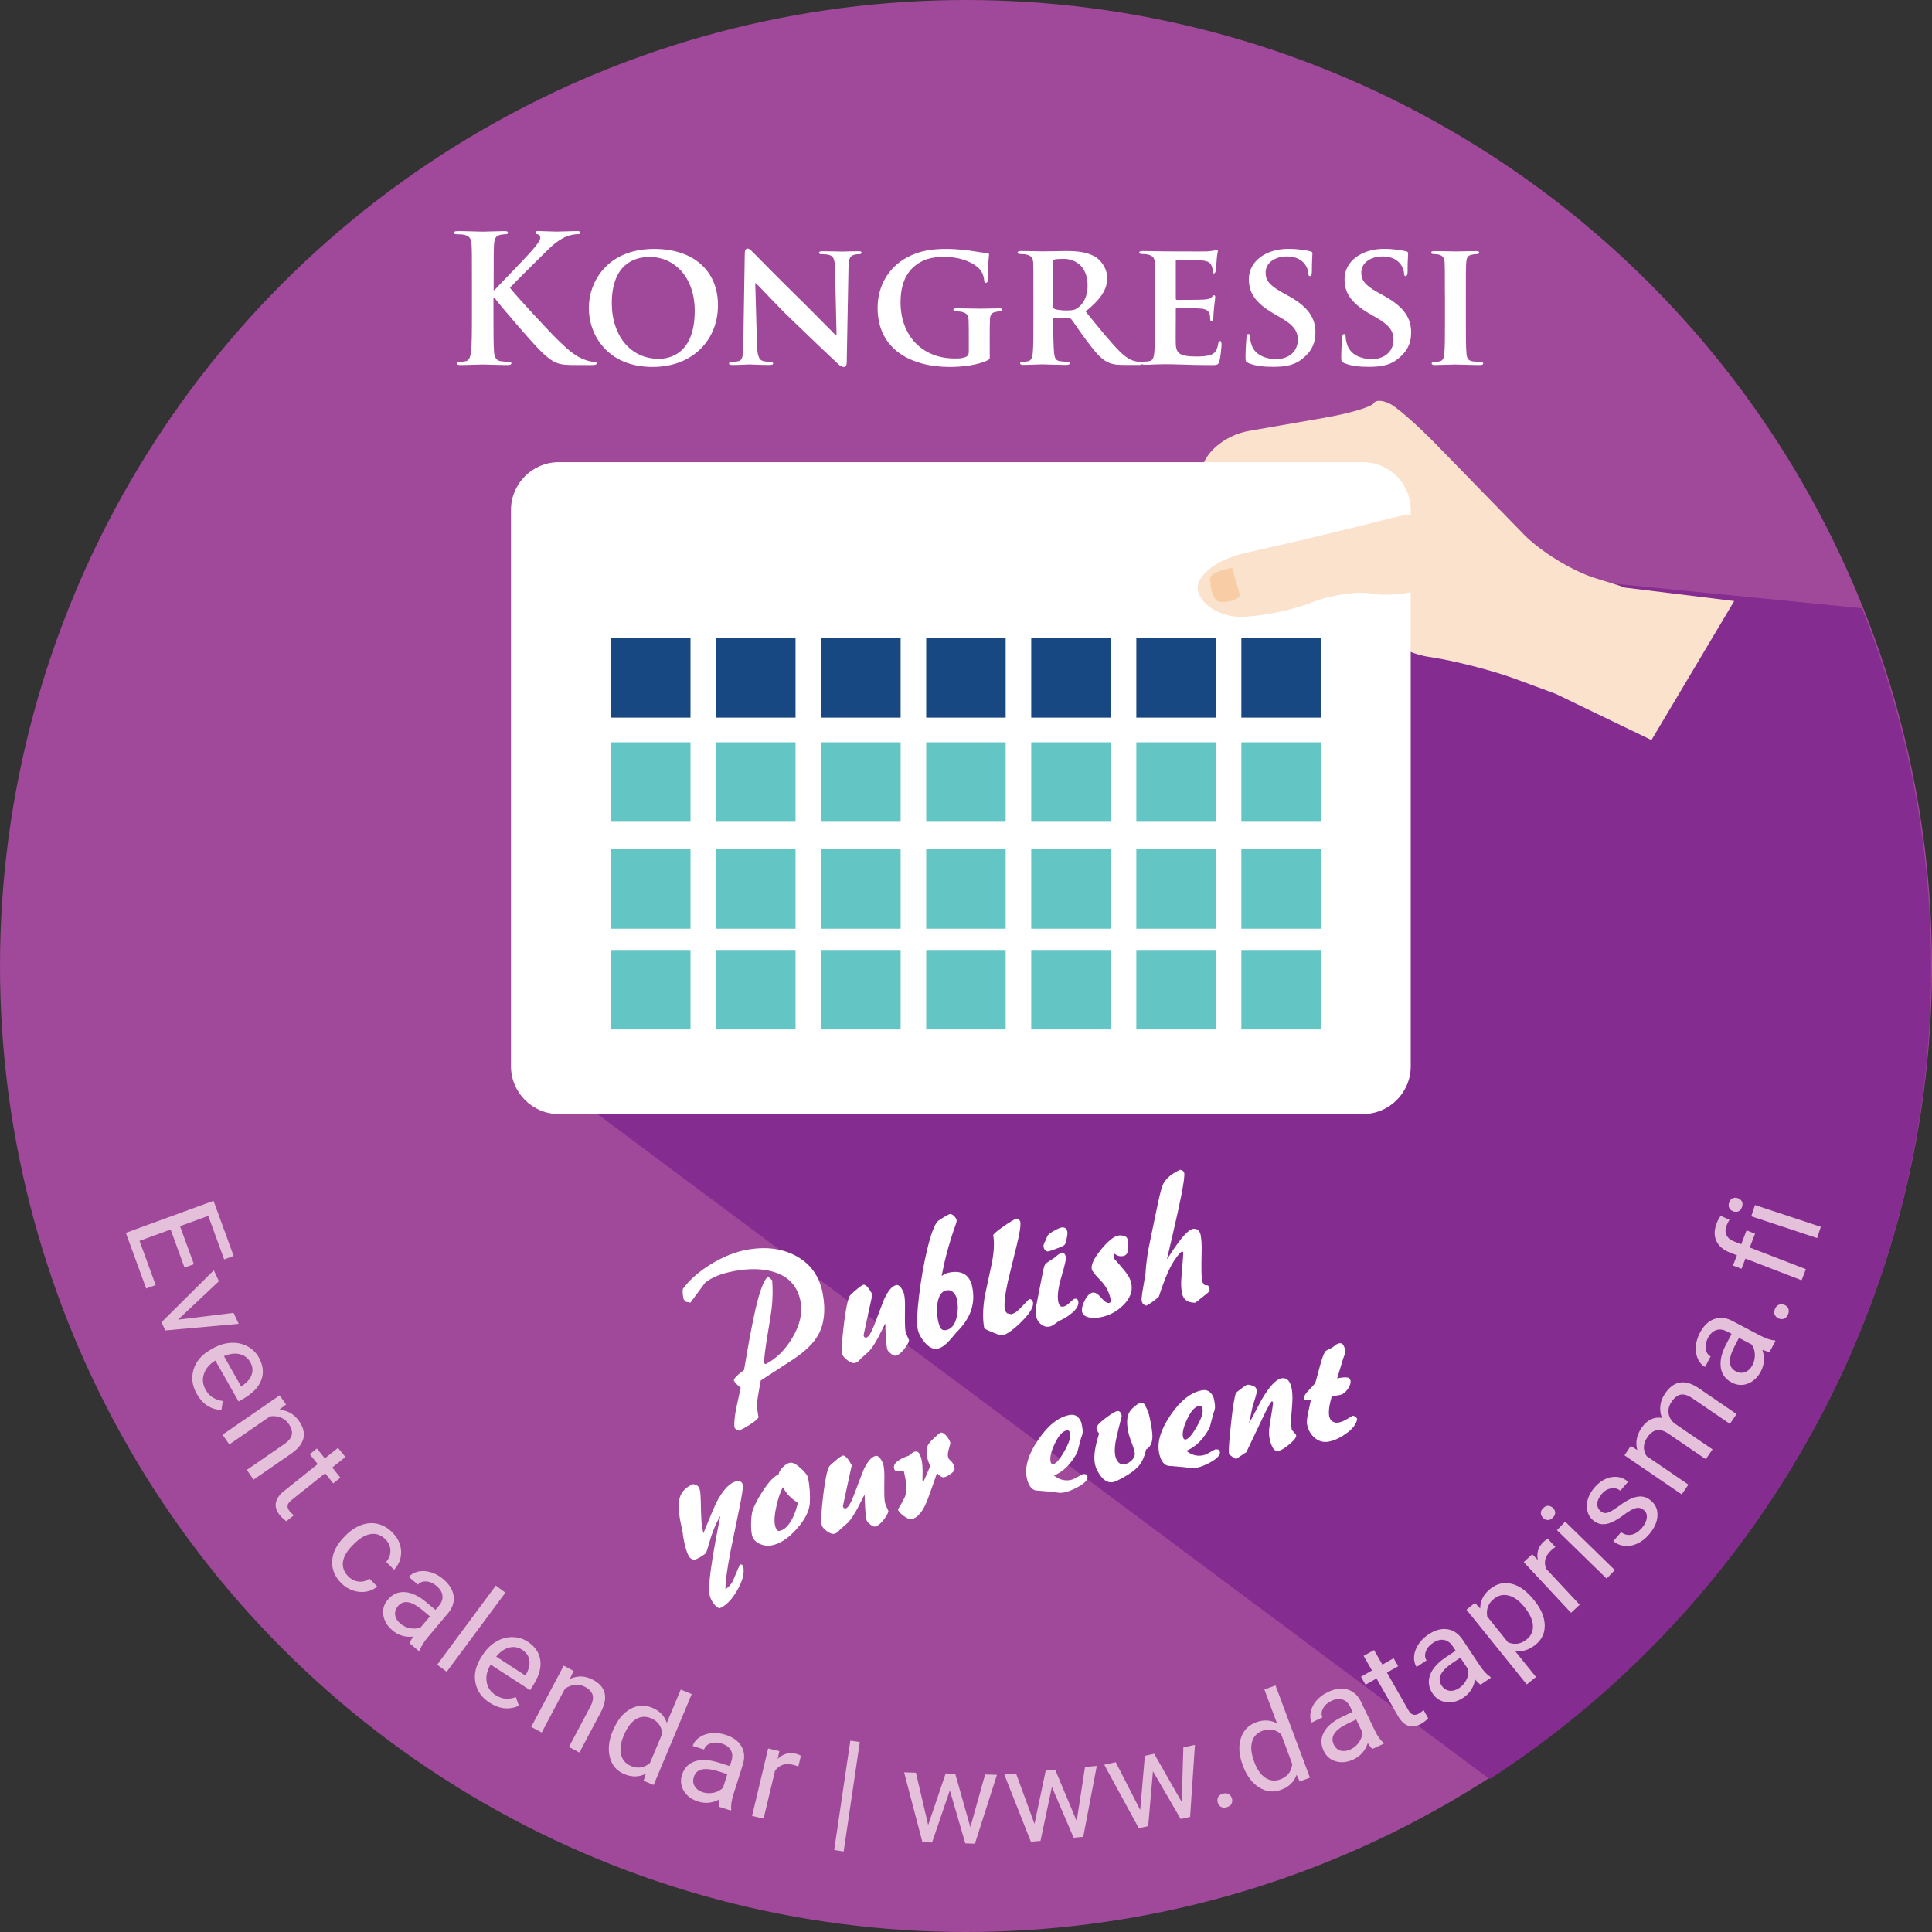 <?xml version="1.0" encoding="utf-8"?>
<!-- Generator: Adobe Illustrator 23.0.6, SVG Export Plug-In . SVG Version: 6.00 Build 0)  -->
<svg version="1.1" id="Layer_2" xmlns="http://www.w3.org/2000/svg" xmlns:xlink="http://www.w3.org/1999/xlink" x="0px" y="0px"
	 viewBox="0 0 283.46 283.46" style="enable-background:new 0 0 283.46 283.46;" xml:space="preserve">
<rect x="0" y="0" width="283.46" height="283.46" fill="#333333" stroke="none"/>
<style type="text/css">
	.st0{fill:#A0489A;}
	.st1{fill:#852C90;}
	.st2{fill:#FAE2CD;}
	.st3{fill:#FFFFFF;}
	.st4{fill:#E4C0DB;}
	.st5{fill:#174881;}
	.st6{fill:#64C6C4;}
	.st7{fill:#F8CDA6;}
</style>
<circle class="st0" cx="141.73" cy="141.73" r="141.73"/>
<path class="st1" d="M273.18,89.24l-73.88-7.31l-35.35,13.75l-74.94,66l-7.77-3.01l137.32,102.36
	c42.68-27.65,69.02-77.41,64.21-131.59C281.52,115.28,278.21,101.8,273.18,89.24z"/>
<path class="st2" d="M238.32,86.2c-0.2-0.09-0.4-0.17-0.62-0.24l-3.69-1.15c-3.31-1.03-7.99-3.9-10.42-6.39l-12.95-13.29
	c-2.42-2.49-5.33-5.07-6.45-5.74c-1.13-0.67-2.31-0.78-2.64-0.23s-3.61,1.51-7.31,2.15l-10.93,1.9c-3.7,0.64-6.87,3.39-7.06,6.1
	c-0.18,2.71,2.39,5.73,5.72,6.71l2.67,0.78c3.33,0.98,7.77,4.09,9.88,6.92l4.87,6.54c2.11,2.83,6.68,5.58,10.17,6.1l0.38,0.06
	c3.49,0.53,8.98,1.94,12.22,3.13l6.07,2.24l14.07,6.79l12.14-20.4L238.32,86.2L238.32,86.2z"/>
<path class="st3" d="M199.98,163.45H81.97c-3.85,0-7-3.15-7-7V74.81c0-3.85,3.15-7,7-7h118.01c3.85,0,7,3.15,7,7v81.65
	C206.98,160.3,203.83,163.45,199.98,163.45z"/>
<g>
	<path class="st4" d="M27.07,185.97l-2.04-5.58l-4.56,1.67l2.37,6.48l-1.39,0.51l-2.99-8.17l12.87-4.7l2.95,8.09l-1.39,0.51
		l-2.33-6.39l-4.15,1.51l2.04,5.58L27.07,185.97z"/>
	<path class="st4" d="M26.12,193.62l8.15-1l0.75,1.61l-10.77,0.97l-0.56-1.2l7.68-7.63l0.75,1.61L26.12,193.62z"/>
	<path class="st4" d="M28.88,204.53c-0.68-1.2-0.84-2.4-0.48-3.6c0.36-1.2,1.2-2.17,2.52-2.92l0.28-0.16
		c0.88-0.5,1.76-0.78,2.64-0.83s1.69,0.11,2.42,0.49c0.73,0.38,1.3,0.92,1.7,1.63c0.65,1.15,0.78,2.26,0.38,3.33
		c-0.4,1.07-1.3,2-2.72,2.8L35,205.62l-3.4-6c-0.86,0.52-1.42,1.17-1.68,1.96c-0.26,0.79-0.18,1.57,0.25,2.32
		c0.3,0.54,0.67,0.93,1.1,1.17c0.43,0.25,0.9,0.41,1.42,0.48l-0.2,1.33C30.92,206.8,29.72,206.01,28.88,204.53z M36.71,199.84
		c-0.35-0.61-0.86-1-1.54-1.16c-0.68-0.16-1.45-0.07-2.31,0.29l2.51,4.44l0.11-0.06c0.74-0.48,1.22-1.03,1.44-1.64
		C37.14,201.09,37.07,200.47,36.71,199.84z"/>
	<path class="st4" d="M41.97,206.07l-1.02,0.77c1.25,0.08,2.23,0.64,2.94,1.68c1.22,1.77,0.84,3.35-1.15,4.75l-5.54,3.82l-0.99-1.43
		l5.55-3.82c0.6-0.42,0.95-0.87,1.05-1.34s-0.04-0.99-0.44-1.57c-0.32-0.46-0.73-0.79-1.22-0.97c-0.49-0.18-1-0.23-1.54-0.15
		l-5.97,4.12l-0.99-1.43l8.38-5.78L41.97,206.07z"/>
	<path class="st4" d="M50.68,213.77l-1.93,1.54l1.19,1.49l-1.05,0.84l-1.19-1.49l-4.94,3.95c-0.32,0.25-0.51,0.51-0.56,0.77
		s0.05,0.55,0.3,0.87c0.13,0.16,0.33,0.35,0.61,0.58l-1.1,0.88c-0.38-0.28-0.71-0.59-0.98-0.93c-0.49-0.61-0.67-1.21-0.55-1.81
		c0.12-0.6,0.52-1.17,1.2-1.71l4.93-3.94l-1.16-1.45l1.05-0.84l1.16,1.45l1.93-1.54L50.68,213.77z"/>
	<path class="st4" d="M51.1,231.29c0.44,0.44,0.95,0.69,1.55,0.76c0.59,0.06,1.11-0.09,1.54-0.45l1.16,1.17
		c-0.44,0.39-0.97,0.64-1.6,0.75c-0.63,0.11-1.28,0.06-1.94-0.16c-0.66-0.22-1.23-0.57-1.72-1.06c-0.98-0.98-1.43-2.09-1.35-3.32
		c0.08-1.23,0.69-2.42,1.82-3.55l0.21-0.21c0.7-0.7,1.46-1.19,2.26-1.48c0.8-0.29,1.6-0.34,2.38-0.16c0.78,0.18,1.5,0.6,2.16,1.26
		c0.81,0.81,1.23,1.72,1.28,2.74c0.05,1.02-0.3,1.93-1.03,2.74l-1.16-1.17c0.43-0.5,0.64-1.06,0.62-1.67
		c-0.02-0.62-0.26-1.16-0.72-1.63c-0.62-0.63-1.33-0.89-2.13-0.78c-0.79,0.1-1.62,0.58-2.47,1.43l-0.23,0.23
		c-0.83,0.83-1.3,1.64-1.41,2.42S50.47,230.66,51.1,231.29z"/>
	<path class="st4" d="M60.1,241.1c0.05-0.22,0.22-0.54,0.51-0.98c-1.16,0.12-2.17-0.18-3.03-0.91c-0.77-0.65-1.21-1.4-1.34-2.24
		s0.09-1.61,0.66-2.27c0.68-0.81,1.52-1.18,2.52-1.11c0.99,0.07,2.05,0.58,3.17,1.52l1.29,1.09l0.52-0.61
		c0.39-0.46,0.57-0.95,0.52-1.46c-0.05-0.51-0.34-0.99-0.88-1.45c-0.47-0.4-0.97-0.62-1.5-0.65c-0.52-0.03-0.93,0.12-1.22,0.46
		l-1.34-1.13c0.33-0.39,0.78-0.65,1.36-0.78s1.2-0.1,1.85,0.09c0.65,0.19,1.26,0.52,1.82,1c0.9,0.76,1.41,1.57,1.54,2.45
		c0.13,0.88-0.13,1.72-0.77,2.52l-3.02,3.58c-0.6,0.71-0.99,1.36-1.17,1.93l-0.1,0.12L60.1,241.1z M58.75,238.22
		c0.42,0.35,0.9,0.58,1.46,0.68c0.56,0.1,1.06,0.05,1.52-0.15l1.35-1.59l-1.04-0.88c-1.63-1.38-2.85-1.59-3.65-0.63
		c-0.35,0.42-0.49,0.86-0.41,1.33S58.32,237.86,58.75,238.22z"/>
	<path class="st4" d="M65.54,245.28l-1.4-1.04l8.61-11.61l1.4,1.04L65.54,245.28z"/>
	<path class="st4" d="M71.83,249.82c-1.16-0.75-1.85-1.74-2.08-2.97c-0.23-1.23,0.06-2.48,0.89-3.76l0.17-0.27
		c0.55-0.85,1.2-1.5,1.96-1.95c0.76-0.46,1.55-0.68,2.37-0.68c0.83,0,1.58,0.22,2.26,0.66c1.11,0.72,1.74,1.65,1.88,2.78
		c0.14,1.13-0.23,2.38-1.12,3.74l-0.39,0.61l-5.78-3.75c-0.53,0.86-0.72,1.69-0.59,2.52c0.13,0.82,0.56,1.47,1.29,1.94
		c0.52,0.33,1.02,0.51,1.52,0.54c0.49,0.02,0.99-0.05,1.48-0.23l0.44,1.27C74.69,250.9,73.26,250.75,71.83,249.82z M76.61,242.05
		c-0.59-0.38-1.22-0.49-1.9-0.32c-0.68,0.17-1.32,0.61-1.91,1.32l4.28,2.78l0.07-0.11c0.44-0.77,0.61-1.47,0.52-2.11
		C77.57,242.96,77.22,242.45,76.61,242.05z"/>
	<path class="st4" d="M84.16,245.16l-0.55,1.16c1.15-0.5,2.27-0.46,3.38,0.13c1.9,1.01,2.29,2.59,1.17,4.74l-3.15,5.94l-1.54-0.82
		l3.16-5.95c0.34-0.65,0.44-1.21,0.32-1.67c-0.13-0.46-0.5-0.86-1.11-1.19c-0.5-0.26-1.01-0.36-1.52-0.3
		c-0.52,0.07-1,0.26-1.44,0.58l-3.4,6.41l-1.54-0.82l4.77-8.99L84.16,245.16z"/>
	<path class="st4" d="M89.98,253.8c0.6-1.44,1.43-2.46,2.48-3.05c1.05-0.59,2.13-0.65,3.23-0.19c1.1,0.46,1.81,1.2,2.14,2.22
		l2.05-4.89l1.61,0.67l-5.59,13.33l-1.48-0.62l0.34-1.04c-0.97,0.52-2.03,0.54-3.18,0.06c-1.09-0.46-1.79-1.27-2.1-2.45
		c-0.31-1.18-0.17-2.48,0.43-3.92L89.98,253.8z M91.51,254.65c-0.45,1.06-0.58,1.99-0.39,2.78c0.19,0.79,0.67,1.34,1.44,1.67
		c1.02,0.43,1.95,0.28,2.8-0.44l1.81-4.31c-0.11-1.09-0.66-1.84-1.66-2.25c-0.79-0.33-1.53-0.28-2.22,0.14
		C92.6,252.65,92.01,253.46,91.51,254.65z"/>
	<path class="st4" d="M105.48,265.09c-0.04-0.22-0.01-0.59,0.09-1.1c-1.02,0.56-2.07,0.67-3.14,0.33c-0.96-0.3-1.66-0.82-2.1-1.56
		c-0.44-0.74-0.53-1.52-0.27-2.35c0.32-1.01,0.95-1.67,1.9-1.99c0.94-0.32,2.11-0.25,3.51,0.19l1.61,0.51l0.24-0.76
		c0.18-0.58,0.16-1.1-0.08-1.55c-0.24-0.45-0.7-0.79-1.37-1c-0.59-0.19-1.14-0.19-1.63-0.02c-0.5,0.17-0.81,0.47-0.94,0.9
		l-1.67-0.53c0.15-0.48,0.47-0.9,0.96-1.24s1.07-0.55,1.74-0.63c0.67-0.08,1.36,0,2.07,0.22c1.12,0.35,1.91,0.91,2.36,1.67
		s0.54,1.63,0.26,2.62l-1.41,4.47c-0.28,0.89-0.39,1.64-0.33,2.23l-0.05,0.14L105.48,265.09z M103.12,262.96
		c0.52,0.16,1.06,0.19,1.61,0.06c0.55-0.12,1-0.37,1.35-0.73l0.63-1.99l-1.3-0.41c-2.03-0.64-3.24-0.37-3.61,0.82
		c-0.16,0.52-0.12,0.98,0.13,1.38C102.18,262.5,102.58,262.78,103.12,262.96z"/>
	<path class="st4" d="M117.13,259.18c-0.25-0.1-0.52-0.19-0.82-0.26c-1.11-0.27-1.98,0.03-2.6,0.88l-1.68,7.03l-1.69-0.4l2.36-9.9
		l1.65,0.39l-0.25,1.15c0.77-0.75,1.66-1.01,2.68-0.76c0.33,0.08,0.57,0.18,0.72,0.31L117.13,259.18z"/>
	<path class="st4" d="M123.78,271.65l-1.39-0.21l2.37-16.06l1.39,0.21L123.78,271.65z"/>
	<path class="st4" d="M142.37,268.08l2.16-7.73l1.74,0.05l-3.23,10.1l-1.41-0.04l-2.27-7.78l-2.61,7.65l-1.41-0.04l-2.69-10.25
		l1.73,0.05l1.8,7.67l2.57-7.56l1.4,0.04L142.37,268.08z"/>
	<path class="st4" d="M157.97,267.18l1.22-7.93l1.73-0.16l-1.99,10.41l-1.41,0.13l-3.19-7.45l-1.67,7.91l-1.41,0.13l-3.9-9.86
		l1.72-0.16l2.71,7.4l1.64-7.81l1.4-0.13L157.97,267.18z"/>
	<path class="st4" d="M173.38,264.39l0.24-8.02l1.7-0.37l-0.71,10.58l-1.38,0.3l-4.07-7l-0.7,8.05l-1.38,0.3l-5.07-9.31l1.69-0.37
		l3.59,7.01l0.68-7.95l1.37-0.3L173.38,264.39z"/>
	<path class="st4" d="M178.67,264.49c-0.09-0.29-0.07-0.55,0.04-0.8c0.11-0.24,0.34-0.42,0.69-0.52s0.63-0.08,0.87,0.06
		c0.23,0.14,0.39,0.35,0.48,0.64c0.08,0.28,0.06,0.54-0.06,0.77c-0.12,0.24-0.35,0.41-0.7,0.51c-0.34,0.1-0.63,0.09-0.85-0.05
		C178.91,264.97,178.76,264.76,178.67,264.49z"/>
	<path class="st4" d="M182.33,258.97c-0.55-1.46-0.64-2.77-0.28-3.92c0.36-1.15,1.1-1.93,2.23-2.35c1.12-0.42,2.14-0.36,3.08,0.16
		l-1.85-4.97l1.63-0.61l5.05,13.54l-1.5,0.56l-0.46-0.99c-0.35,1.04-1.11,1.78-2.28,2.21c-1.1,0.41-2.17,0.3-3.21-0.35
		s-1.82-1.7-2.37-3.15L182.33,258.97z M184.04,258.55c0.4,1.08,0.94,1.84,1.62,2.29s1.41,0.52,2.19,0.23
		c1.03-0.39,1.62-1.13,1.75-2.24l-1.63-4.38c-0.82-0.72-1.74-0.89-2.75-0.51c-0.8,0.3-1.31,0.84-1.52,1.62
		C183.47,256.34,183.58,257.34,184.04,258.55z"/>
	<path class="st4" d="M201.36,256.6c-0.18-0.14-0.41-0.42-0.68-0.86c-0.37,1.11-1.05,1.9-2.07,2.39c-0.9,0.43-1.77,0.53-2.59,0.3
		s-1.43-0.74-1.8-1.53c-0.46-0.96-0.45-1.87,0.02-2.75c0.47-0.88,1.37-1.63,2.69-2.26l1.53-0.73l-0.35-0.72
		c-0.26-0.55-0.64-0.91-1.12-1.08c-0.48-0.17-1.05-0.1-1.68,0.21c-0.56,0.27-0.96,0.64-1.2,1.1c-0.24,0.46-0.27,0.9-0.08,1.3
		l-1.58,0.76c-0.22-0.46-0.27-0.98-0.15-1.56s0.4-1.13,0.84-1.65c0.44-0.52,0.99-0.93,1.66-1.25c1.06-0.51,2.01-0.64,2.87-0.4
		c0.85,0.24,1.51,0.82,1.98,1.74l2.03,4.22c0.4,0.84,0.83,1.46,1.29,1.86l0.07,0.14L201.36,256.6z M198.18,256.66
		c0.49-0.24,0.9-0.59,1.22-1.05c0.32-0.47,0.48-0.95,0.48-1.45l-0.9-1.88l-1.23,0.59c-1.92,0.92-2.61,1.95-2.07,3.07
		c0.24,0.49,0.58,0.8,1.04,0.92C197.18,256.97,197.67,256.9,198.18,256.66z"/>
	<path class="st4" d="M201.6,242.09l1.22,2.14l1.65-0.94l0.67,1.17l-1.65,0.94l3.13,5.49c0.2,0.35,0.43,0.58,0.68,0.67
		c0.25,0.09,0.55,0.04,0.9-0.16c0.17-0.1,0.4-0.27,0.66-0.51l0.69,1.22c-0.34,0.33-0.69,0.61-1.07,0.82
		c-0.68,0.39-1.3,0.47-1.88,0.26s-1.08-0.7-1.51-1.45l-3.13-5.48l-1.61,0.92l-0.67-1.17l1.61-0.92l-1.22-2.14L201.6,242.09z"/>
	<path class="st4" d="M217.23,247.17c-0.19-0.11-0.46-0.36-0.8-0.76c-0.21,1.15-0.78,2.03-1.71,2.66c-0.83,0.56-1.68,0.78-2.53,0.66
		c-0.85-0.11-1.52-0.53-2-1.26c-0.59-0.88-0.71-1.79-0.37-2.72c0.34-0.94,1.12-1.81,2.34-2.62l1.41-0.94l-0.44-0.67
		c-0.34-0.51-0.76-0.81-1.26-0.91s-1.05,0.05-1.64,0.44c-0.52,0.34-0.86,0.76-1.04,1.26c-0.17,0.49-0.14,0.93,0.11,1.3l-1.46,0.97
		c-0.28-0.42-0.41-0.93-0.37-1.52c0.04-0.59,0.24-1.18,0.6-1.75c0.36-0.57,0.85-1.06,1.46-1.48c0.98-0.65,1.9-0.92,2.78-0.8
		c0.88,0.12,1.61,0.6,2.21,1.44l2.6,3.9c0.52,0.78,1.03,1.33,1.54,1.66l0.08,0.13L217.23,247.17z M214.09,247.67
		c0.45-0.3,0.81-0.71,1.06-1.21s0.34-1.01,0.27-1.51l-1.16-1.74l-1.13,0.76c-1.77,1.18-2.31,2.3-1.62,3.33
		c0.3,0.45,0.69,0.71,1.16,0.76C213.14,248.12,213.62,247.99,214.09,247.67z"/>
	<path class="st4" d="M225.12,234.82c0.97,1.21,1.48,2.4,1.52,3.58c0.04,1.18-0.41,2.15-1.35,2.91c-0.96,0.78-1.96,1.08-3.01,0.92
		l3.08,3.82l-1.36,1.09l-8.84-10.97l1.24-1l0.77,0.83c0-1.13,0.49-2.09,1.47-2.88c0.95-0.77,2-1.02,3.13-0.75
		c1.13,0.27,2.21,1.05,3.25,2.33L225.12,234.82z M223.64,235.76c-0.72-0.89-1.48-1.45-2.28-1.66c-0.8-0.21-1.53-0.05-2.19,0.49
		c-0.82,0.66-1.14,1.52-0.97,2.58l3.05,3.79c0.99,0.4,1.9,0.26,2.73-0.42c0.65-0.52,0.96-1.2,0.93-2.02
		C224.88,237.7,224.46,236.78,223.64,235.76z"/>
	<path class="st4" d="M228.21,226.97c-0.22,0.15-0.45,0.33-0.67,0.54c-0.83,0.78-1.07,1.66-0.7,2.65l4.93,5.28l-1.27,1.19
		l-6.94-7.44l1.24-1.16l0.82,0.84c-0.2-1.05,0.08-1.94,0.84-2.65c0.25-0.23,0.47-0.38,0.65-0.43L228.21,226.97z"/>
	<path class="st4" d="M226.4,222.71c-0.2-0.2-0.31-0.43-0.33-0.68c-0.02-0.26,0.09-0.51,0.33-0.75c0.24-0.24,0.49-0.36,0.75-0.35
		c0.26,0.01,0.49,0.11,0.7,0.31c0.2,0.2,0.31,0.42,0.32,0.68c0.01,0.26-0.1,0.51-0.34,0.75c-0.24,0.24-0.48,0.36-0.74,0.35
		S226.6,222.91,226.4,222.71z M236.93,230.36l-1.21,1.25l-7.29-7.11l1.21-1.25L236.93,230.36z"/>
	<path class="st4" d="M241.2,221.57c-0.36-0.31-0.75-0.41-1.18-0.31c-0.43,0.1-1,0.42-1.72,0.96c-0.72,0.54-1.35,0.93-1.88,1.15
		c-0.54,0.22-1.03,0.3-1.46,0.25c-0.44-0.05-0.85-0.24-1.23-0.57c-0.63-0.54-0.93-1.27-0.91-2.18c0.02-0.91,0.4-1.78,1.11-2.61
		c0.75-0.87,1.59-1.39,2.51-1.54c0.92-0.15,1.73,0.07,2.43,0.68l-1.14,1.32c-0.36-0.31-0.8-0.43-1.33-0.35s-0.99,0.35-1.39,0.82
		c-0.41,0.48-0.63,0.95-0.66,1.4c-0.02,0.45,0.13,0.82,0.47,1.11c0.32,0.27,0.67,0.36,1.04,0.24c0.38-0.11,0.93-0.43,1.64-0.96
		c0.71-0.53,1.35-0.91,1.91-1.14s1.06-0.32,1.52-0.27c0.46,0.05,0.89,0.25,1.31,0.61c0.69,0.59,1,1.35,0.94,2.26
		c-0.06,0.91-0.47,1.8-1.23,2.68c-0.53,0.62-1.11,1.07-1.74,1.36s-1.25,0.39-1.88,0.33c-0.62-0.07-1.16-0.3-1.62-0.7l1.14-1.32
		c0.46,0.36,0.96,0.48,1.51,0.38c0.54-0.11,1.05-0.43,1.52-0.97c0.43-0.5,0.67-0.99,0.73-1.46
		C241.68,222.25,241.54,221.87,241.2,221.57z"/>
	<path class="st4" d="M239.26,212.15l0.96,0.6c-0.3-1.11-0.1-2.19,0.62-3.24c0.8-1.17,1.8-1.67,2.99-1.48
		c-0.21-0.56-0.29-1.14-0.23-1.76c0.06-0.62,0.29-1.23,0.71-1.84c1.26-1.84,2.88-2.11,4.85-0.81l5.63,3.85l-0.98,1.44l-5.55-3.79
		c-0.6-0.41-1.14-0.58-1.63-0.51c-0.49,0.07-0.95,0.43-1.39,1.08c-0.36,0.53-0.51,1.08-0.43,1.66c0.08,0.57,0.37,1.07,0.87,1.49
		l5.58,3.81l-0.99,1.44l-5.51-3.76c-1.22-0.83-2.24-0.65-3.06,0.54c-0.64,0.94-0.68,1.86-0.12,2.76l6.14,4.19l-0.98,1.44l-8.4-5.74
		L239.26,212.15z"/>
	<path class="st4" d="M259.64,198.34c-0.22,0-0.58-0.1-1.06-0.28c0.37,1.11,0.29,2.16-0.23,3.15c-0.47,0.89-1.1,1.48-1.9,1.79
		c-0.8,0.31-1.59,0.25-2.36-0.15c-0.94-0.49-1.48-1.23-1.62-2.22s0.12-2.13,0.8-3.42l0.79-1.5l-0.71-0.37
		c-0.54-0.28-1.05-0.35-1.54-0.19s-0.9,0.54-1.23,1.17c-0.29,0.55-0.39,1.08-0.31,1.6c0.08,0.52,0.32,0.88,0.71,1.09l-0.81,1.55
		c-0.45-0.24-0.8-0.62-1.05-1.16c-0.25-0.54-0.36-1.15-0.31-1.82c0.04-0.67,0.24-1.34,0.58-2c0.54-1.04,1.23-1.71,2.06-2.03
		c0.83-0.32,1.7-0.25,2.63,0.21l4.15,2.18c0.83,0.44,1.54,0.68,2.14,0.72l0.13,0.07L259.64,198.34z M257.12,200.28
		c0.25-0.48,0.37-1.01,0.35-1.57c-0.02-0.56-0.18-1.05-0.48-1.45l-1.85-0.97l-0.63,1.21c-0.99,1.89-0.94,3.12,0.17,3.7
		c0.48,0.25,0.95,0.29,1.39,0.11C256.5,201.13,256.86,200.79,257.12,200.28z"/>
	<path class="st4" d="M260.96,193.44c-0.28-0.12-0.47-0.31-0.58-0.55c-0.11-0.25-0.09-0.53,0.05-0.86c0.14-0.33,0.35-0.53,0.61-0.62
		c0.26-0.09,0.53-0.07,0.8,0.05c0.26,0.12,0.45,0.3,0.55,0.55s0.08,0.54-0.06,0.86c-0.15,0.33-0.34,0.53-0.59,0.62
		C261.48,193.57,261.22,193.56,260.96,193.44z"/>
	<path class="st4" d="M264.33,187.84l-8.24-3.18l-0.58,1.5l-1.25-0.48l0.58-1.5l-0.97-0.38c-1.02-0.39-1.7-0.97-2.05-1.73
		s-0.33-1.63,0.06-2.63c0.14-0.37,0.34-0.73,0.58-1.06l1.28,0.59c-0.16,0.25-0.3,0.54-0.42,0.85c-0.2,0.53-0.21,0.99-0.01,1.4
		c0.2,0.41,0.58,0.72,1.16,0.94l1,0.39l0.78-2.03l1.25,0.48l-0.78,2.03l8.24,3.18L264.33,187.84z"/>
	<path class="st4" d="M254.33,177.74c-0.27-0.09-0.47-0.25-0.6-0.47c-0.13-0.22-0.14-0.5-0.04-0.82s0.28-0.54,0.52-0.64
		c0.24-0.11,0.49-0.11,0.76-0.02c0.27,0.09,0.46,0.25,0.59,0.47s0.13,0.5,0.03,0.82s-0.28,0.53-0.51,0.64
		C254.85,177.82,254.6,177.82,254.33,177.74z M267.15,180l-0.55,1.65l-9.66-3.2l0.55-1.65L267.15,180z"/>
</g>
<g>
	<g>
		<rect x="89.65" y="93.63" class="st5" width="11.66" height="11.66"/>
		<rect x="105.06" y="93.63" class="st5" width="11.66" height="11.66"/>
		<rect x="120.48" y="93.63" class="st5" width="11.66" height="11.66"/>
		<rect x="135.89" y="93.63" class="st5" width="11.66" height="11.66"/>
		<rect x="151.3" y="93.63" class="st5" width="11.66" height="11.66"/>
		<rect x="166.72" y="93.63" class="st5" width="11.66" height="11.66"/>
		<rect x="182.13" y="93.63" class="st5" width="11.66" height="11.66"/>
	</g>
	<g>
		<rect x="89.65" y="108.91" class="st6" width="11.66" height="11.66"/>
		<rect x="105.06" y="108.91" class="st6" width="11.66" height="11.66"/>
		<rect x="120.48" y="108.91" class="st6" width="11.66" height="11.66"/>
		<rect x="135.89" y="108.91" class="st6" width="11.66" height="11.66"/>
		<rect x="151.3" y="108.91" class="st6" width="11.66" height="11.66"/>
		<rect x="166.72" y="108.91" class="st6" width="11.66" height="11.66"/>
		<rect x="182.13" y="108.91" class="st6" width="11.66" height="11.66"/>
	</g>
	<g>
		<rect x="89.65" y="124.6" class="st6" width="11.66" height="11.66"/>
		<rect x="105.06" y="124.6" class="st6" width="11.66" height="11.66"/>
		<rect x="120.48" y="124.6" class="st6" width="11.66" height="11.66"/>
		<rect x="135.89" y="124.6" class="st6" width="11.66" height="11.66"/>
		<rect x="151.3" y="124.6" class="st6" width="11.66" height="11.66"/>
		<rect x="166.72" y="124.6" class="st6" width="11.66" height="11.66"/>
		<rect x="182.13" y="124.6" class="st6" width="11.66" height="11.66"/>
	</g>
	<g>
		<rect x="89.65" y="139.38" class="st6" width="11.66" height="11.66"/>
		<rect x="105.06" y="139.38" class="st6" width="11.66" height="11.66"/>
		<rect x="120.48" y="139.38" class="st6" width="11.66" height="11.66"/>
		<rect x="135.89" y="139.38" class="st6" width="11.66" height="11.66"/>
		<rect x="151.3" y="139.38" class="st6" width="11.66" height="11.66"/>
		<rect x="166.72" y="139.38" class="st6" width="11.66" height="11.66"/>
		<rect x="182.13" y="139.38" class="st6" width="11.66" height="11.66"/>
	</g>
</g>
<g>
	<path class="st2" d="M212.67,79.42c-0.05-3.06-3.59-4.66-7.85-3.57l-0.53,0.13c-4.27,1.09-11.27,2.79-15.56,3.78l-6.16,1.41
		c-4.29,0.98-7.34,3.5-6.78,5.6c0.56,2.1,3.42,3.78,6.35,3.72s7.57-0.99,10.32-2.1c2.75-1.1,6.73-1.69,8.84-1.3
		c2.12,0.38,5.56,0.07,7.66-0.71C211.06,85.62,212.73,82.48,212.67,79.42L212.67,79.42z"/>
	<path class="st7" d="M177.56,84.91c0,0-0.02,3,1.34,3.4c0,0,2.31,0.21,3.04-0.94l-1.17-4.06
		C180.77,83.31,177.49,83.89,177.56,84.91L177.56,84.91z"/>
</g>
<g>
	<path class="st3" d="M111.3,207.9c-0.08,0.25-0.51,0.63-1.29,1.13c-0.65,0.4-1.17,0.69-1.56,0.87l-0.4-0.06l-0.3-0.42
		c-0.06-0.71,0.04-1.68,0.29-2.91c0.21-0.96,0.42-1.93,0.63-2.89c-0.2-0.17-0.4-0.35-0.6-0.54c-0.2-0.19-0.34-0.39-0.41-0.58
		c0.04-0.19,0.26-0.46,0.65-0.82c0.19-0.17,0.47-0.38,0.85-0.66c0.23-1.36,0.47-2.71,0.71-4.08c0.5-2.7,0.91-4.7,1.25-5.98
		c0.55-2.1,1.08-3.32,1.57-3.65l0.6,0.53c0.11,1.28,0.09,2.65-0.07,4.12c-0.05,0.51-0.26,1.81-0.61,3.89
		c-0.28,1.68-0.46,3.06-0.53,4.15l0.25,0.15c1.57-0.81,2.88-2.1,3.92-3.87c1.11-1.87,1.52-3.64,1.21-5.3
		c-0.4-2.17-1.65-3.6-3.74-4.3c-1.66-0.56-3.66-0.62-6-0.19c-1.9,0.35-3.33,0.93-4.29,1.74c-0.71,0.96-1.42,1.93-2.13,2.89
		l-0.72-0.14c-0.05-0.06-0.11-0.15-0.18-0.24c-0.07-0.1-0.11-0.15-0.12-0.17c-0.05-0.29-0.09-0.54-0.11-0.76
		c-0.02-0.22-0.02-0.45,0.01-0.7c0.99-1.35,2.37-2.56,4.15-3.65c1.78-1.08,3.52-1.78,5.22-2.09c2.68-0.5,5.05-0.23,7.09,0.82
		c2.23,1.14,3.59,3.01,4.07,5.6c0.45,2.42,0.23,4.43-0.65,6.04c-0.66,1.21-1.88,2.41-3.66,3.6c-1.6,1.04-3.2,2.08-4.78,3.11
		c-0.16,0.83-0.31,1.65-0.44,2.47c-0.13,0.82-0.13,1.59,0,2.3C111.21,207.57,111.26,207.76,111.3,207.9z"/>
	<path class="st3" d="M127.45,198.32c-0.4,0.35-0.79,0.7-1.19,1.05c-0.18,0.22-0.33,0.37-0.46,0.45c-0.12,0.08-0.26,0.13-0.4,0.16
		c-0.29,0.05-0.65-0.09-1.09-0.42c-0.44-0.33-0.69-0.64-0.74-0.93c-0.12-0.63-0.03-2.09,0.25-4.39s0.58-3.68,0.88-4.15
		c0.1-0.15,0.42-0.44,0.95-0.88c0.53-0.44,0.87-0.68,1.03-0.71c0.21-0.04,0.47,0.14,0.76,0.52c0.1,0.13,0.28,0.43,0.56,0.9
		c-0.44,2.01-0.88,4-1.3,5.99c0.05,0.27,0.18,0.38,0.4,0.34c0.34-0.06,0.75-0.73,1.24-2.01c0.44-1.19,0.9-2.39,1.36-3.58
		c0.59-1.29,1.2-2,1.83-2.12c0.23-0.04,0.46,0.11,0.7,0.45c0.23,0.35,0.37,0.66,0.43,0.95c0.1,0.52,0.14,1.19,0.12,2
		c-0.03,1.82-0.01,2.94,0.07,3.37c0.03,0.18,0.12,0.42,0.26,0.72c0.14,0.3,0.23,0.51,0.27,0.63c-0.08,0.37-0.34,0.82-0.78,1.35
		c-0.44,0.53-0.83,0.83-1.17,0.9c-0.18,0.03-0.43-0.07-0.74-0.32c-0.31-0.25-0.49-0.47-0.53-0.67c-0.11-0.57-0.17-1.18-0.2-1.82
		s-0.05-1.28-0.08-1.9c-0.35,0.7-0.7,1.39-1.06,2.08C128.31,197.21,127.86,197.89,127.45,198.32z"/>
	<path class="st3" d="M139.31,186.7c1.9-0.35,3.02,0.39,3.36,2.23c0.24,1.29,0.14,2.49-0.3,3.61c-0.37,0.98-1.06,1.96-2.06,2.96
		c-0.53,0.64-0.93,1.1-1.21,1.39c-0.53,0.56-1.05,0.89-1.57,0.99c-0.61,0.11-1.21-0.18-1.81-0.87c-0.6-0.69-0.96-1.38-1.09-2.06
		c-0.15-0.8-0.08-2.41,0.21-4.82c0.29-2.4,0.68-4.63,1.17-6.69c0.55-2.32,1.07-3.74,1.57-4.26c0.09-0.09,0.39-0.29,0.88-0.58
		s0.78-0.45,0.87-0.47c0.2-0.04,0.41,0.05,0.63,0.27c0.23,0.22,0.36,0.42,0.39,0.62c0.02,0.13-0.02,0.32-0.11,0.58
		c-0.45,1.25-0.85,2.51-1.2,3.78c-0.35,1.27-0.64,2.54-0.88,3.83C138.52,186.95,138.9,186.77,139.31,186.7z M137.59,193.57
		c0.09,0.5,0.22,0.91,0.38,1.22c0.16,0.31,0.44,0.43,0.83,0.36c0.77-0.14,1.28-0.76,1.55-1.84c0.21-0.87,0.23-1.75,0.07-2.62
		c-0.08-0.41-0.25-0.76-0.53-1.05c-0.28-0.29-0.62-0.4-1.03-0.32c-0.68,0.13-1.11,0.72-1.3,1.8
		C137.42,191.89,137.43,192.71,137.59,193.57z"/>
	<path class="st3" d="M149.49,178.89l0.2,0.32c0.1,0.54-0.07,1.7-0.52,3.5c-0.44,1.79-0.88,3.56-1.29,5.28
		c-0.44,1.99-0.59,3.37-0.45,4.14c0.02,0.13,0.05,0.22,0.09,0.27c0.04,0.06,0.12,0.15,0.23,0.28l0.58,0.14
		c0.39-0.07,0.77-0.29,1.13-0.65c0.51-0.52,1.04-1.05,1.56-1.6l0.33,0.11l0.21,0.38c0.12,0.66-0.43,1.61-1.67,2.84
		c-1.23,1.23-2.2,1.91-2.9,2.04c-0.11,0.02-0.56-0.13-1.36-0.46c-0.8-0.32-1.21-0.54-1.23-0.65c-0.25-1.34-0.21-2.93,0.11-4.77
		c0.33-1.52,0.66-3.05,0.98-4.57c0.36-1.77,0.43-3.19,0.23-4.26c0.09-0.22,0.59-0.65,1.51-1.29c0.92-0.64,1.56-1.03,1.92-1.15
		L149.49,178.89z"/>
	<path class="st3" d="M156.39,184.49c0.04,0.23-0.17,1.16-0.65,2.79s-0.64,2.85-0.48,3.67c0.05,0.27,0.13,0.47,0.25,0.61
		c0.12,0.14,0.29,0.18,0.53,0.14c0.25-0.05,0.56-0.24,0.92-0.59c0.36-0.35,0.6-0.53,0.7-0.55c0.3-0.06,0.48,0.07,0.54,0.37
		c0.1,0.52-0.19,1.07-0.86,1.66c-0.53,0.45-1.1,0.82-1.71,1.1c-0.19,0.07-0.45,0.24-0.78,0.49c-0.33,0.26-0.61,0.41-0.85,0.45
		c-0.47,0.09-0.89-0.03-1.27-0.33c-0.38-0.31-0.62-0.71-0.71-1.19c-0.06-0.3-0.08-0.58-0.07-0.82c0.01-0.24,0.05-0.54,0.12-0.88
		l0.94-4.79c0.09-0.5,0.19-0.84,0.29-1.03c0.1-0.19,0.35-0.39,0.73-0.61c0.38-0.22,0.72-0.46,1.01-0.72
		c0.03-0.04,0.14-0.13,0.34-0.26s0.31-0.2,0.32-0.2c0.2-0.04,0.35,0.01,0.46,0.14C156.28,184.08,156.35,184.26,156.39,184.49z
		 M153.11,182.94c-0.02-0.13-0.01-0.27,0.05-0.42c0.05-0.16,0.12-0.31,0.21-0.46l0.29-0.69c0.06-0.18,0.35-0.42,0.88-0.73
		c0.53-0.31,0.92-0.49,1.19-0.54c0.48-0.09,0.77,0.13,0.87,0.64c0.03,0.14,0.02,0.33-0.02,0.54c-0.04,0.22-0.07,0.38-0.09,0.48
		c-0.09,0.42-0.17,0.7-0.25,0.82c-0.08,0.13-0.31,0.26-0.69,0.41c-0.38,0.14-0.72,0.27-1.01,0.38c-0.29,0.11-0.53,0.18-0.71,0.22
		c-0.2,0.04-0.35-0.01-0.47-0.15C153.22,183.3,153.14,183.13,153.11,182.94z"/>
	<path class="st3" d="M163.44,184.63c0.61,0.68,1.16,1.33,1.65,1.93s0.79,1.19,0.9,1.76c0.22,1.16-0.21,2.25-1.28,3.26
		c-0.94,0.9-2.03,1.46-3.27,1.69c-0.57,0.11-1.09,0.12-1.55,0.04c-0.67-0.12-1.05-0.41-1.13-0.87c-0.08-0.43,0.05-0.98,0.4-1.66
		c0.35-0.68,0.73-1.05,1.14-1.13c0.36-0.07,0.78,0.18,1.26,0.75c0.48,0.57,0.87,0.82,1.16,0.77c0.21-0.04,0.29-0.2,0.24-0.49
		c-0.2-1.07-0.7-2.02-1.5-2.83c-0.8-0.81-1.22-1.36-1.28-1.65c-0.12-0.64,0.33-1.59,1.34-2.84c1.02-1.25,1.87-1.95,2.57-2.08
		c0.27-0.05,0.55-0.03,0.84,0.06c0.29,0.09,0.47,0.26,0.51,0.52c0.1,0.55,0.13,1.02,0.09,1.4c-0.05,0.6-0.3,0.94-0.73,1.02
		c-0.27,0.05-0.5,0.04-0.7-0.02c-0.2-0.06-0.41-0.19-0.65-0.37C163.41,184.17,163.4,184.41,163.44,184.63z"/>
	<path class="st3" d="M175.02,180.3c0.29-0.05,0.53,0.01,0.74,0.18s0.34,0.4,0.39,0.69c0.13,0.68,0.18,1.54,0.15,2.58
		c-0.06,2.27-0.03,3.71,0.08,4.32l0.37,0.49l0.45,0.03l0.24,0.24l0.03,0.6c-0.04,0.06-0.38,0.34-1,0.84
		c-0.62,0.5-0.99,0.78-1.1,0.86c-1.12,0.02-1.78-0.46-1.96-1.44c-0.12-0.64-0.15-1.38-0.08-2.21c0.2-2.33,0.29-3.59,0.27-3.77
		l-0.19-0.13c-0.73,0.66-1.42,1.69-2.06,3.1c-0.42,0.93-0.86,2.12-1.33,3.58c-0.57,0.51-1.18,0.95-1.84,1.31l-0.48-0.21l-0.19-0.44
		c-0.04-0.23-0.01-0.66,0.09-1.29c0.15-0.9,0.3-1.81,0.46-2.72c0.07-1.2,0.23-2.49,0.48-3.86c0.06-0.35,0.51-2.48,1.33-6.41
		c0.33-1.6,0.61-2.6,0.83-3.01c0.41-0.76,1.22-1.43,2.43-2.01l0.38,0.12c0.14,0.14,0.22,0.26,0.24,0.37
		c0.07,0.38-0.09,1.52-0.47,3.45c-0.23,1.17-0.62,2.98-1.19,5.41c-0.3,1.28-0.59,2.54-0.88,3.8c0.69-1.07,1.25-1.9,1.68-2.48
		C173.81,181.06,174.52,180.4,175.02,180.3z"/>
	<path class="st3" d="M108.63,229.51l0.27,0.09l0.16,0.28c0.18,0.97-0.13,2.13-0.92,3.49c-0.79,1.36-1.65,2.23-2.58,2.6
		c-0.31-0.09-0.62-0.35-0.91-0.77c-0.29-0.43-0.47-0.83-0.54-1.2c-0.12-0.63-0.07-1.76,0.14-3.41c0.16-1.23,0.41-2.8,0.76-4.7
		c0.23-1.15,0.46-2.32,0.68-3.49c-0.4,0.67-0.75,1.41-1.06,2.22c-0.26,0.68-0.51,1.47-0.75,2.36c-0.09,0.3-0.19,0.58-0.28,0.86
		c-0.17,0.16-0.44,0.36-0.81,0.58c-0.37,0.23-0.63,0.35-0.79,0.38c-0.43,0.08-0.77-0.13-1.02-0.64c-0.25-0.51-0.45-1.17-0.61-2
		c-0.04-0.23-0.08-0.46-0.12-0.67c-0.04-0.21-0.07-0.41-0.08-0.6c-0.05-0.29-0.11-0.58-0.18-0.87c-0.06-0.29-0.13-0.6-0.19-0.92
		c-0.32-1.72-0.29-2.97,0.08-3.76c0.32-0.69,0.92-1.22,1.81-1.59c0.57,0.06,0.9,0.36,1,0.9c0.08,0.41,0.12,1,0.13,1.75
		c0.03,1.85,0.09,3,0.17,3.47l0.2,1.1c1.1-2.67,1.71-4.13,1.85-4.4c1-1.96,2.01-3.04,3.01-3.23c0.54-0.1,0.85,0.08,0.93,0.55
		c0.06,0.34-0.12,1.55-0.55,3.63c-0.43,2.08-0.86,4.16-1.28,6.24c-0.48,2.51-0.72,4.32-0.72,5.41c0.54-0.36,0.94-0.83,1.18-1.41
		C108.18,230.35,108.52,229.6,108.63,229.51z"/>
	<path class="st3" d="M115.91,214.61c0.38-0.07,0.9,0.19,1.56,0.79c0.67,0.6,1.04,1.1,1.11,1.51c0.22,1.2,0.3,2.39,0.24,3.58
		c-0.07,1.19-0.71,2.47-1.94,3.84c-1.23,1.38-2.44,2.17-3.64,2.4c-0.63,0.12-1.22,0.04-1.79-0.22c-0.65-0.3-1.03-0.76-1.14-1.37
		c-0.1-0.54-0.14-1.2-0.1-1.98c0.03-0.78,0.13-1.39,0.31-1.83c0.39-0.91,0.9-1.83,1.54-2.79c0.81-1.21,1.53-1.95,2.17-2.23
		c0.06-0.35,0.28-0.7,0.63-1.06C115.22,214.88,115.57,214.67,115.91,214.61z M113.7,223.76c0.04,0.23,0.12,0.44,0.23,0.62
		c0.11,0.18,0.25,0.26,0.43,0.23c0.52-0.1,1-0.45,1.44-1.07c0.57-0.81,0.99-1.83,1.26-3.07c-0.96-0.56-1.69-1.32-2.2-2.28
		c-0.36,0.66-0.67,1.58-0.94,2.77C113.64,222.15,113.57,223.08,113.7,223.76z"/>
	<path class="st3" d="M124.42,223.38c-0.4,0.35-0.8,0.7-1.19,1.05c-0.18,0.22-0.33,0.37-0.46,0.45c-0.13,0.08-0.26,0.13-0.4,0.16
		c-0.29,0.05-0.65-0.09-1.09-0.42c-0.44-0.33-0.69-0.64-0.74-0.93c-0.12-0.63-0.03-2.09,0.25-4.39c0.28-2.3,0.58-3.68,0.88-4.15
		c0.1-0.15,0.42-0.44,0.95-0.88c0.53-0.44,0.87-0.68,1.03-0.71c0.21-0.04,0.47,0.14,0.76,0.52c0.1,0.13,0.28,0.43,0.56,0.9
		c-0.44,2.01-0.88,4-1.3,5.99c0.05,0.27,0.18,0.38,0.4,0.34c0.34-0.06,0.75-0.73,1.24-2.01c0.44-1.19,0.9-2.39,1.36-3.58
		c0.59-1.29,1.2-2,1.83-2.12c0.23-0.04,0.46,0.11,0.7,0.45c0.23,0.35,0.37,0.66,0.43,0.95c0.1,0.52,0.14,1.19,0.12,2
		c-0.03,1.82-0.01,2.95,0.07,3.37c0.03,0.18,0.12,0.42,0.26,0.72c0.14,0.3,0.23,0.51,0.27,0.63c-0.08,0.37-0.34,0.82-0.78,1.35
		c-0.44,0.54-0.83,0.83-1.17,0.9c-0.18,0.03-0.43-0.07-0.74-0.32c-0.31-0.25-0.49-0.47-0.53-0.67c-0.11-0.57-0.17-1.18-0.2-1.82
		c-0.03-0.64-0.05-1.28-0.08-1.9c-0.35,0.69-0.7,1.39-1.06,2.08C125.28,222.27,124.83,222.95,124.42,223.38z"/>
	<path class="st3" d="M132.1,215.84c-0.23,0.04-0.44,0.04-0.61-0.01c-0.18-0.05-0.28-0.18-0.32-0.4c-0.08-0.43,0.15-0.82,0.7-1.18
		c0.36-0.23,0.81-0.45,1.35-0.64c0.11-0.02,0.26-0.12,0.47-0.31c0.21-0.19,0.39-0.29,0.55-0.32c0.3-0.06,0.53,0.06,0.68,0.36
		c0.15,0.3,0.26,0.64,0.33,1.03c0.08,0.45,0.12,1.01,0.11,1.69s-0.02,1.06-0.02,1.16l0.14,0.14c0.05-0.05,0.15-0.27,0.32-0.67
		c0.42-1,0.66-1.55,0.7-1.63c-0.11-0.18-0.2-0.37-0.27-0.56c-0.07-0.19-0.13-0.41-0.18-0.66c-0.13-0.68-0.13-1.2-0.01-1.57
		c0.12-0.36,0.43-0.77,0.94-1.22c0.22-0.21,0.39-0.37,0.52-0.48c0.27-0.24,0.45-0.36,0.54-0.38c0.23-0.04,0.51,0.13,0.83,0.51
		c0.32,0.38,0.51,0.71,0.56,0.98c0.02,0.09-0.05,0.38-0.2,0.87c-0.15,0.49-0.2,0.89-0.14,1.19c0.04,0.21,0.19,0.42,0.44,0.63
		c0.25,0.2,0.42,0.56,0.52,1.08c0.04,0.23-0.14,0.49-0.54,0.78c-0.4,0.29-0.73,0.46-1,0.51c-0.16,0.03-0.33-0.02-0.51-0.14
		c-0.18-0.12-0.35-0.28-0.52-0.47c-0.57,1.62-1.02,2.9-1.37,3.84c-0.67,1.77-1.46,2.74-2.37,2.91c-0.29,0.05-0.68-0.11-1.17-0.48
		c-0.49-0.37-0.77-0.69-0.82-0.96c0.24-0.38,0.42-0.67,0.53-0.88c0.38-0.66,0.59-1.14,0.64-1.44c0.05-0.29,0.06-0.64,0.04-1.05
		c-0.02-0.41-0.06-0.78-0.12-1.12l-0.25-1.2L132.1,215.84z"/>
	<path class="st3" d="M157.03,217.15c0.23-0.04,0.48-0.13,0.73-0.27c0.74-0.42,1.12-0.63,1.16-0.63l0.43,0.06l0.2,0.32
		c0.08,0.45-0.36,0.95-1.33,1.5c-0.79,0.44-1.48,0.72-2.07,0.83c-0.27,0.05-0.46,0.07-0.58,0.07c-0.12,0-0.53-0.05-1.23-0.15
		c-0.81-0.07-1.62-0.14-2.43-0.21c-0.65-0.2-1.07-0.84-1.28-1.93c-0.3-1.59,0.28-3.44,1.72-5.54c1.44-2.1,2.97-3.3,4.58-3.6
		c0.47-0.09,0.86,0.01,1.18,0.29c0.32,0.28,0.53,0.67,0.62,1.17c0.09,0.48,0.13,0.85,0.11,1.1c-0.02,0.25-0.09,0.5-0.21,0.75
		c-0.2,0.72-0.39,1.44-0.57,2.16c-0.41,0.78-0.89,1.46-1.45,2.05c-0.56,0.58-1.21,1.04-1.97,1.37
		C155.39,217.08,156.19,217.3,157.03,217.15z M154.13,214.41c0.06,0.3,0.19,0.44,0.41,0.4c0.41-0.08,0.95-0.7,1.62-1.88
		s0.95-2.05,0.85-2.6c-0.07-0.36-0.23-0.51-0.5-0.46c-0.61,0.11-1.19,0.74-1.73,1.89C154.23,212.9,154.01,213.79,154.13,214.41z"/>
	<path class="st3" d="M164.84,216.75c-0.3,0.17-0.59,0.32-0.86,0.45c-0.27,0.13-0.5,0.22-0.67,0.25c-0.63,0.12-1.2-0.14-1.71-0.76
		c-0.51-0.63-0.83-1.28-0.96-1.96c-0.12-0.63-0.1-1.37,0.06-2.23c0.11-0.61,0.3-1.34,0.56-2.19c-0.21-0.22-0.33-0.46-0.38-0.71
		c-0.06-0.3,0.35-0.79,1.23-1.46c0.88-0.67,1.47-1.04,1.79-1.1c0.2-0.04,0.35,0.02,0.46,0.16s0.19,0.33,0.23,0.54
		c-0.32,1.19-0.58,2.26-0.79,3.2c-0.25,1.07-0.3,1.95-0.17,2.64c0.07,0.38,0.22,0.69,0.46,0.96c0.23,0.26,0.54,0.36,0.91,0.29
		c0.41-0.08,0.78-0.29,1.1-0.63c0.32-0.35,0.45-0.72,0.38-1.11c-0.06-0.34-0.22-0.85-0.48-1.52c-0.26-0.67-0.42-1.21-0.49-1.6
		c-0.2-1.06-0.18-1.88,0.05-2.48c0.23-0.6,0.8-1.16,1.7-1.68c0.29-0.02,0.53,0.07,0.71,0.26c0.28,0.6,0.42,0.92,0.43,0.97
		c0.14,0.36,0.24,0.7,0.3,1.03l0.17,0.88c0.17,0.93,0.24,1.63,0.2,2.1c-0.07,0.79-0.38,1.33-0.92,1.61
		c-0.22,1.02-0.57,1.82-1.07,2.41C166.57,215.65,165.83,216.21,164.84,216.75z"/>
	<path class="st3" d="M176.46,213.53c0.23-0.04,0.48-0.13,0.73-0.27c0.74-0.42,1.12-0.63,1.16-0.63l0.43,0.06l0.2,0.32
		c0.08,0.45-0.36,0.95-1.33,1.5c-0.79,0.44-1.48,0.72-2.07,0.83c-0.27,0.05-0.46,0.07-0.58,0.07c-0.12,0-0.53-0.05-1.24-0.15
		c-0.81-0.07-1.62-0.14-2.43-0.21c-0.65-0.2-1.07-0.84-1.28-1.93c-0.3-1.59,0.28-3.44,1.72-5.54c1.44-2.1,2.97-3.3,4.58-3.6
		c0.47-0.09,0.86,0.01,1.18,0.29c0.32,0.28,0.53,0.67,0.62,1.17c0.09,0.48,0.13,0.85,0.11,1.1c-0.02,0.25-0.09,0.5-0.21,0.75
		c-0.2,0.72-0.39,1.44-0.57,2.16c-0.41,0.78-0.89,1.46-1.45,2.05c-0.56,0.58-1.21,1.04-1.97,1.37
		C174.82,213.47,175.62,213.69,176.46,213.53z M173.56,210.8c0.06,0.3,0.19,0.44,0.41,0.4c0.41-0.08,0.95-0.7,1.62-1.88
		s0.95-2.05,0.85-2.6c-0.07-0.36-0.23-0.51-0.5-0.46c-0.61,0.11-1.19,0.74-1.73,1.89C173.66,209.28,173.44,210.17,173.56,210.8z"/>
	<path class="st3" d="M187.99,202.23c0.46-0.09,0.83,0.05,1.1,0.41c0.2,0.26,0.34,0.65,0.44,1.17c0.13,0.68,0.13,1.68,0,3
		c-0.12,1.32-0.13,2.28-0.02,2.89c0.02,0.09,0.13,0.24,0.33,0.44c0.2,0.2,0.31,0.35,0.33,0.44c0.05,0.29-0.27,0.72-0.98,1.31
		s-1.24,0.91-1.59,0.98c-0.38,0.07-0.67-0.1-0.88-0.5c-0.21-0.4-0.37-0.86-0.46-1.36c-0.1-0.55-0.1-1.2,0.03-1.95
		c0.34-2.04,0.51-3.15,0.49-3.31l-0.14-0.17c-0.16,0.03-0.61,0.82-1.34,2.36c-0.81,1.71-1.62,3.41-2.44,5.12
		c-0.51,0.34-1.01,0.67-1.51,1c-0.1-0.04-0.29-0.15-0.58-0.35c-0.29-0.2-0.44-0.34-0.45-0.43c-0.08-0.43,0.02-1.92,0.3-4.48
		c0.28-2.56,0.53-4.04,0.73-4.43c0.03-0.06,0.28-0.27,0.76-0.63s0.75-0.54,0.8-0.55c0.2-0.04,0.4-0.02,0.62,0.04
		c0.21,0.06,0.43,0.16,0.64,0.28c0.08,0.13,0.16,0.27,0.24,0.4c0.03,0.16-0.05,0.56-0.25,1.21c-0.27,0.86-0.4,1.32-0.41,1.38
		l-0.5,2.37c0.62-1.17,1.24-2.35,1.87-3.54C186.26,203.4,187.22,202.37,187.99,202.23z"/>
	<path class="st3" d="M195.02,207.78c0.06,0.34,0.22,0.6,0.48,0.77c0.25,0.17,0.56,0.23,0.92,0.16c0.32-0.06,0.68-0.2,1.06-0.42
		c0.65-0.38,0.99-0.57,1-0.58l0.41,0.12l0.23,0.35c-0.1,0.74-0.64,1.46-1.63,2.16c-0.87,0.62-1.71,1.01-2.53,1.17
		c-0.79,0.15-1.48-0.04-2.08-0.56c-0.6-0.52-0.97-1.19-1.12-2.01c-0.06-0.3,0-0.88,0.18-1.73c0.13-0.62,0.26-1.23,0.4-1.85
		c-0.18,0.03-0.36,0.07-0.54,0.1c-0.22,0-0.39-0.08-0.52-0.24c0.03-0.36,0.25-0.75,0.67-1.18c0.58-0.59,0.89-0.94,0.96-1.05
		c0.06-0.11,0.12-0.25,0.16-0.4c0.04-0.16,0.08-0.27,0.1-0.35c0.17-0.66,0.34-1.29,0.51-1.9c0.34-1.23,0.62-1.94,0.83-2.13
		c0.06-0.05,0.23-0.13,0.49-0.26c0.26-0.12,0.46-0.23,0.59-0.33c0.24-0.19,0.38-0.3,0.41-0.33c0.17-0.11,0.33-0.17,0.49-0.2
		c0.27-0.05,0.47,0.04,0.6,0.26c0.13,0.22,0.23,0.51,0.3,0.85c0.02,0.11-0.01,0.28-0.1,0.52c-0.08,0.24-0.16,0.46-0.24,0.66
		l-0.86,2.85c0.38-0.07,0.7-0.12,0.96-0.14c0.26-0.02,0.52,0,0.78,0.06l0.21,0.38c0.07,0.38-0.07,0.8-0.41,1.29
		c-0.35,0.48-0.71,0.75-1.08,0.83l-1.26,0.23c-0.2,0.72-0.33,1.31-0.38,1.77C194.96,207.09,194.96,207.47,195.02,207.78z"/>
</g>
<g>
	<path class="st3" d="M72.4,42.58h0.13c0.88-0.96,4.68-4.84,5.43-5.72c0.73-0.86,1.3-1.51,1.3-1.95c0-0.29-0.1-0.47-0.36-0.52
		c-0.23-0.05-0.34-0.1-0.34-0.26c0-0.18,0.13-0.23,0.42-0.23c0.55,0,1.98,0.08,2.68,0.08c0.81,0,2.24-0.08,3.04-0.08
		c0.26,0,0.44,0.05,0.44,0.23s-0.13,0.23-0.39,0.23c-0.36,0-1.01,0.1-1.51,0.29c-0.81,0.31-1.69,0.86-2.81,1.95
		c-0.81,0.78-4.73,4.68-5.62,5.62c0.94,1.22,6.03,6.71,7.05,7.67c1.14,1.09,2.31,2.26,3.72,2.81c0.78,0.31,1.3,0.39,1.61,0.39
		c0.18,0,0.34,0.05,0.34,0.21c0,0.18-0.13,0.26-0.62,0.26h-2.26c-0.78,0-1.25,0-1.79-0.05c-1.4-0.13-2.11-0.7-3.22-1.69
		c-1.14-1.01-6.27-7.02-6.81-7.77l-0.29-0.39H72.4v2.37c0,2.39,0,4.45,0.08,5.56c0.05,0.73,0.29,1.3,0.94,1.4
		c0.36,0.05,0.94,0.1,1.27,0.1c0.21,0,0.34,0.08,0.34,0.21c0,0.18-0.21,0.26-0.49,0.26c-1.46,0-3.09-0.08-3.74-0.08
		c-0.6,0-2.24,0.08-3.28,0.08c-0.34,0-0.52-0.08-0.52-0.26c0-0.13,0.1-0.21,0.42-0.21c0.39,0,0.7-0.05,0.94-0.1
		c0.52-0.1,0.65-0.68,0.75-1.43c0.13-1.09,0.13-3.15,0.13-5.54v-4.58c0-3.95,0-4.68-0.05-5.51c-0.05-0.88-0.26-1.3-1.12-1.48
		c-0.21-0.05-0.65-0.08-1.01-0.08c-0.29,0-0.44-0.05-0.44-0.23s0.18-0.23,0.57-0.23c1.38,0,3.02,0.08,3.64,0.08s2.26-0.08,3.15-0.08
		c0.36,0,0.55,0.05,0.55,0.23s-0.16,0.23-0.36,0.23c-0.26,0-0.42,0.03-0.73,0.08c-0.7,0.13-0.91,0.57-0.96,1.48
		c-0.05,0.83-0.05,1.56-0.05,5.51V42.58z"/>
	<path class="st3" d="M86.39,45.18c0-3.77,2.65-8.66,9.59-8.66c5.77,0,9.36,3.2,9.36,8.27c0,5.07-3.69,9.05-9.59,9.05
		C89.09,53.84,86.39,49.11,86.39,45.18z M101.93,45.6c0-4.89-2.94-7.9-6.63-7.9c-2.55,0-5.54,1.35-5.54,6.81
		c0,4.55,2.6,8.14,6.92,8.14C98.29,52.64,101.93,51.89,101.93,45.6z"/>
	<path class="st3" d="M111.06,50.54c0.05,1.72,0.34,2.24,0.78,2.39c0.39,0.13,0.83,0.16,1.2,0.16c0.26,0,0.39,0.1,0.39,0.23
		c0,0.18-0.21,0.23-0.52,0.23c-1.48,0-2.55-0.08-2.96-0.08c-0.21,0-1.3,0.08-2.47,0.08c-0.31,0-0.52-0.03-0.52-0.23
		c0-0.13,0.16-0.23,0.36-0.23c0.31,0,0.73-0.03,1.04-0.1c0.6-0.16,0.68-0.75,0.7-2.68l0.21-13.1c0-0.44,0.16-0.75,0.39-0.75
		c0.29,0,0.6,0.34,0.99,0.73c0.29,0.29,3.72,3.8,7.05,7.05c1.56,1.53,4.6,4.65,4.94,4.97h0.1l-0.23-9.83
		c-0.03-1.35-0.23-1.74-0.78-1.95c-0.34-0.13-0.88-0.13-1.2-0.13c-0.29,0-0.36-0.1-0.36-0.23c0-0.18,0.23-0.21,0.57-0.21
		c1.2,0,2.42,0.05,2.91,0.05c0.26,0,1.12-0.05,2.24-0.05c0.31,0,0.52,0.03,0.52,0.21c0,0.13-0.13,0.23-0.39,0.23
		c-0.23,0-0.42,0-0.7,0.08c-0.62,0.18-0.81,0.57-0.83,1.82l-0.26,13.94c0,0.49-0.18,0.7-0.36,0.7c-0.39,0-0.7-0.23-0.94-0.47
		c-1.43-1.33-4.29-4.06-6.68-6.37c-2.5-2.39-4.91-5.07-5.36-5.46h-0.08L111.06,50.54z"/>
	<path class="st3" d="M145.22,52.07c0,0.6,0,0.62-0.29,0.78c-1.53,0.75-3.8,0.99-5.59,0.99c-5.62,0-10.58-2.55-10.58-8.66
		c0-3.54,1.9-6.01,4-7.23c2.18-1.27,4.24-1.43,6.16-1.43c1.59,0,3.59,0.26,4.06,0.36c0.47,0.08,1.27,0.21,1.82,0.23
		c0.26,0.03,0.31,0.1,0.31,0.26c0,0.26-0.16,0.86-0.16,3.64c0,0.34-0.13,0.49-0.31,0.49c-0.16,0-0.21-0.1-0.23-0.29
		c-0.05-0.49-0.18-1.2-0.78-1.82c-0.68-0.7-2.39-1.69-4.97-1.69c-1.25,0-2.83,0.03-4.42,1.3c-1.27,1.04-2.11,2.68-2.11,5.38
		c0,4.76,3.07,8.22,7.96,8.22c0.6,0,1.07,0,1.61-0.23c0.34-0.16,0.44-0.39,0.44-0.78v-2.03c0-1.09,0-1.92-0.03-2.6
		c-0.03-0.75-0.26-0.99-0.99-1.2c-0.18-0.05-0.57-0.08-0.88-0.08c-0.21,0-0.36-0.1-0.36-0.23c0-0.18,0.18-0.21,0.49-0.21
		c1.2,0,2.83,0.05,3.51,0.05c0.73,0,1.92-0.05,2.68-0.05c0.31,0,0.47,0.03,0.47,0.21c0,0.13-0.13,0.23-0.29,0.23
		c-0.18,0-0.36,0.03-0.62,0.08c-0.63,0.1-0.86,0.42-0.88,1.2c-0.03,0.68-0.03,1.56-0.03,2.65V52.07z"/>
	<path class="st3" d="M151.62,43.23c0-3.35,0-3.98-0.03-4.68c-0.05-0.75-0.26-0.99-0.99-1.2c-0.18-0.05-0.57-0.08-0.91-0.08
		c-0.23,0-0.39-0.08-0.39-0.23s0.18-0.21,0.52-0.21c1.2,0,2.65,0.05,3.12,0.05c0.78,0,2.86-0.05,3.56-0.05
		c1.46,0,3.12,0.13,4.34,0.94c0.65,0.44,1.61,1.56,1.61,3.04c0,1.64-0.94,3.09-3.17,4.89c2.03,2.5,3.64,4.5,5.02,5.88
		c1.27,1.27,2.08,1.38,2.44,1.46c0.23,0.05,0.36,0.05,0.55,0.05c0.18,0,0.29,0.13,0.29,0.23c0,0.18-0.16,0.23-0.44,0.23h-2.18
		c-1.27,0-1.9-0.13-2.5-0.44c-0.99-0.49-1.85-1.53-3.12-3.25c-0.91-1.2-1.87-2.68-2.16-3.02c-0.13-0.13-0.26-0.16-0.42-0.16
		l-2.05-0.05c-0.1,0-0.18,0.05-0.18,0.18v0.31c0,2.05,0.03,3.77,0.13,4.71c0.08,0.65,0.18,1.07,0.88,1.17
		c0.34,0.05,0.83,0.08,1.12,0.08c0.18,0,0.29,0.13,0.29,0.23c0,0.16-0.18,0.23-0.47,0.23c-1.33,0-3.22-0.08-3.56-0.08
		c-0.44,0-1.9,0.08-2.81,0.08c-0.29,0-0.44-0.08-0.44-0.23c0-0.1,0.08-0.23,0.36-0.23c0.34,0,0.6-0.03,0.81-0.08
		c0.47-0.1,0.6-0.52,0.68-1.17c0.1-0.94,0.1-2.68,0.1-4.71V43.23z M154.53,44.95c0,0.23,0.05,0.31,0.21,0.39
		c0.49,0.16,1.17,0.21,1.74,0.21c0.91,0,1.22-0.08,1.61-0.36c0.7-0.49,1.48-1.46,1.48-3.28c0-3.12-2.13-3.93-3.48-3.93
		c-0.57,0-1.12,0.03-1.35,0.08c-0.16,0.05-0.21,0.13-0.21,0.31V44.95z"/>
	<path class="st3" d="M169.46,43.23c0-3.35,0-3.98-0.03-4.68c-0.05-0.75-0.26-0.99-0.99-1.2c-0.18-0.05-0.57-0.08-0.91-0.08
		c-0.23,0-0.39-0.08-0.39-0.23s0.18-0.21,0.52-0.21c1.2,0,2.65,0.05,3.3,0.05c0.73,0,5.8,0.03,6.24,0c0.42-0.03,0.78-0.1,0.96-0.13
		c0.13-0.03,0.26-0.1,0.36-0.1c0.13,0,0.16,0.1,0.16,0.21c0,0.16-0.13,0.42-0.18,1.43c-0.03,0.23-0.08,1.2-0.13,1.46
		c-0.03,0.1-0.08,0.36-0.26,0.36c-0.16,0-0.18-0.1-0.18-0.29c0-0.16-0.03-0.55-0.16-0.81c-0.18-0.39-0.36-0.7-1.51-0.81
		c-0.39-0.05-3.12-0.1-3.59-0.1c-0.1,0-0.16,0.08-0.16,0.21v5.46c0,0.13,0.03,0.23,0.16,0.23c0.52,0,3.48,0,4-0.05
		c0.55-0.05,0.88-0.1,1.09-0.34c0.18-0.16,0.26-0.29,0.36-0.29c0.1,0,0.18,0.1,0.18,0.23s-0.05,0.49-0.18,1.61
		c-0.05,0.44-0.1,1.33-0.1,1.48c0,0.18-0.03,0.49-0.23,0.49c-0.16,0-0.21-0.08-0.21-0.18c-0.03-0.23-0.03-0.52-0.08-0.81
		c-0.13-0.44-0.42-0.78-1.27-0.86c-0.42-0.05-3.02-0.1-3.59-0.1c-0.1,0-0.13,0.1-0.13,0.23v1.77c0,0.75-0.03,2.63,0,3.28
		c0.05,1.51,0.75,1.85,3.09,1.85c0.6,0,1.56-0.03,2.16-0.29c0.57-0.26,0.83-0.73,0.99-1.64c0.05-0.23,0.1-0.34,0.26-0.34
		c0.18,0,0.21,0.29,0.21,0.52c0,0.49-0.18,2-0.31,2.44c-0.16,0.57-0.36,0.57-1.22,0.57c-1.72,0-3.09-0.03-4.21-0.08
		c-1.12-0.03-1.98-0.05-2.65-0.05c-0.26,0-0.75,0.03-1.3,0.03c-0.55,0.03-1.12,0.05-1.59,0.05c-0.29,0-0.44-0.08-0.44-0.23
		c0-0.1,0.08-0.23,0.36-0.23c0.34,0,0.6-0.03,0.81-0.08c0.47-0.1,0.6-0.52,0.68-1.17c0.1-0.94,0.1-2.68,0.1-4.71V43.23z"/>
	<path class="st3" d="M183.18,53.27c-0.36-0.16-0.44-0.26-0.44-0.75c0-1.2,0.1-2.57,0.13-2.94c0-0.34,0.1-0.57,0.29-0.57
		c0.21,0,0.23,0.21,0.23,0.36c0,0.29,0.08,0.75,0.21,1.14c0.49,1.64,2.21,2.18,3.64,2.18c1.98,0,3.17-1.25,3.17-2.81
		c0-0.96-0.23-1.92-2.26-3.12l-1.33-0.78c-2.7-1.59-3.59-3.07-3.59-5.02c0-2.7,2.6-4.45,5.77-4.45c1.48,0,2.65,0.21,3.25,0.36
		c0.21,0.05,0.31,0.13,0.31,0.29c0,0.29-0.08,0.91-0.08,2.65c0,0.47-0.1,0.7-0.29,0.7c-0.16,0-0.23-0.13-0.23-0.39
		c0-0.21-0.1-0.88-0.6-1.46c-0.34-0.42-1.07-1.04-2.55-1.04c-1.64,0-3.12,0.86-3.12,2.37c0,0.99,0.36,1.77,2.42,2.91l0.94,0.52
		c3.02,1.66,3.95,3.35,3.95,5.36c0,1.64-0.62,2.96-2.29,4.13c-1.09,0.78-2.6,0.91-3.82,0.91C185.57,53.84,184.17,53.71,183.18,53.27
		z"/>
	<path class="st3" d="M197.22,53.27c-0.36-0.16-0.44-0.26-0.44-0.75c0-1.2,0.1-2.57,0.13-2.94c0-0.34,0.1-0.57,0.29-0.57
		c0.21,0,0.23,0.21,0.23,0.36c0,0.29,0.08,0.75,0.21,1.14c0.49,1.64,2.21,2.18,3.64,2.18c1.98,0,3.17-1.25,3.17-2.81
		c0-0.96-0.23-1.92-2.26-3.12l-1.33-0.78c-2.71-1.59-3.59-3.07-3.59-5.02c0-2.7,2.6-4.45,5.77-4.45c1.48,0,2.65,0.21,3.25,0.36
		c0.21,0.05,0.31,0.13,0.31,0.29c0,0.29-0.08,0.91-0.08,2.65c0,0.47-0.1,0.7-0.29,0.7c-0.16,0-0.23-0.13-0.23-0.39
		c0-0.21-0.1-0.88-0.6-1.46c-0.34-0.42-1.07-1.04-2.55-1.04c-1.64,0-3.12,0.86-3.12,2.37c0,0.99,0.36,1.77,2.42,2.91l0.94,0.52
		c3.02,1.66,3.95,3.35,3.95,5.36c0,1.64-0.62,2.96-2.29,4.13c-1.09,0.78-2.6,0.91-3.82,0.91C199.62,53.84,198.21,53.71,197.22,53.27
		z"/>
	<path class="st3" d="M211.99,43.23c0-3.35,0-3.98-0.03-4.68c-0.05-0.75-0.29-1.01-0.78-1.17c-0.26-0.08-0.55-0.1-0.83-0.1
		c-0.23,0-0.36-0.05-0.36-0.26c0-0.13,0.18-0.18,0.55-0.18c0.86,0,2.42,0.05,3.07,0.05c0.57,0,2.05-0.05,2.94-0.05
		c0.29,0,0.47,0.05,0.47,0.18c0,0.21-0.13,0.26-0.36,0.26s-0.42,0.03-0.68,0.08c-0.62,0.1-0.81,0.42-0.86,1.2
		c-0.05,0.7-0.05,1.33-0.05,4.68v3.9c0,2.13,0,3.9,0.1,4.84c0.08,0.6,0.23,0.94,0.91,1.04c0.31,0.05,0.83,0.08,1.17,0.08
		c0.26,0,0.36,0.13,0.36,0.23c0,0.16-0.18,0.23-0.44,0.23c-1.51,0-3.07-0.08-3.69-0.08c-0.52,0-2.08,0.08-2.99,0.08
		c-0.29,0-0.44-0.08-0.44-0.23c0-0.1,0.08-0.23,0.36-0.23c0.34,0,0.6-0.03,0.81-0.08c0.47-0.1,0.6-0.42,0.68-1.07
		c0.1-0.91,0.1-2.68,0.1-4.81V43.23z"/>
</g>
</svg>
